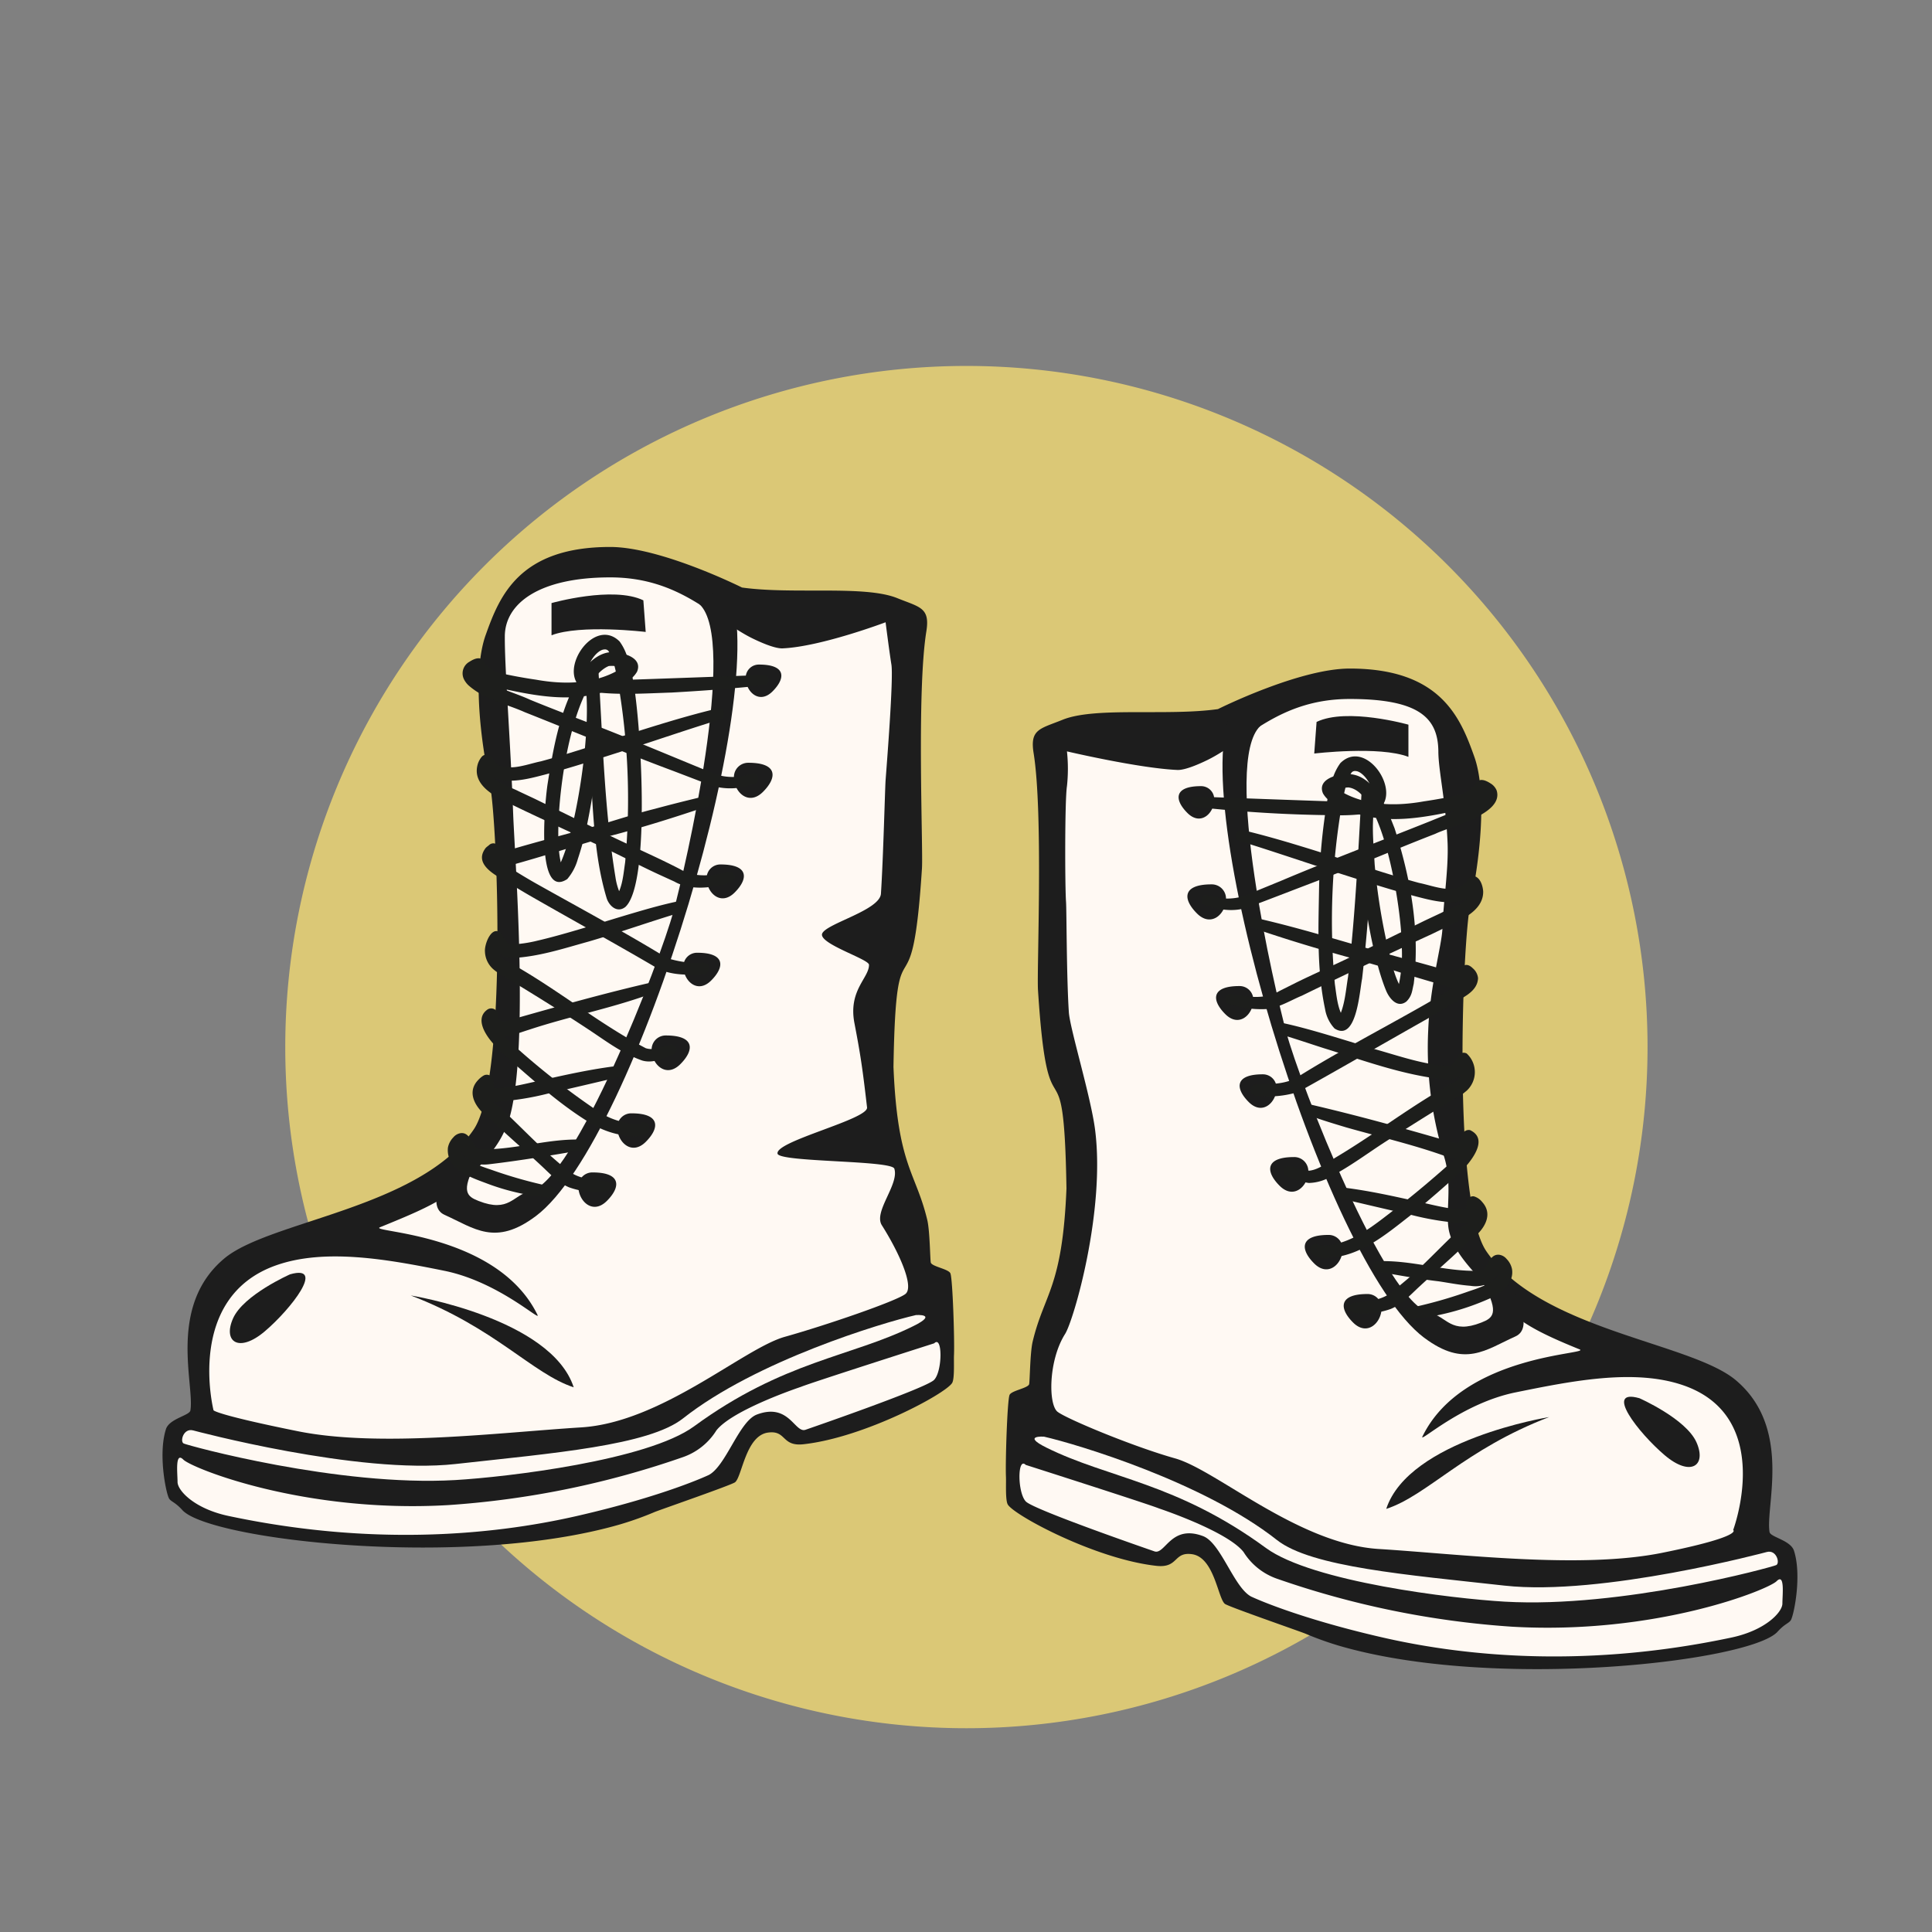 <svg xmlns="http://www.w3.org/2000/svg" xmlns:xlink="http://www.w3.org/1999/xlink" width="360" height="360" viewBox="0 0 360 360">
  <rect x="0" y="0" width="360" height="360" fill="#808080" stroke="none"/>
  <defs>
    <clipPath id="clip-path">
      <rect id="Rechteck_996" data-name="Rechteck 996" width="360" height="360" fill="none"/>
    </clipPath>
    <clipPath id="clip-path-2">
      <rect id="Rechteck_1071" data-name="Rechteck 1071" width="304.637" height="253.84" fill="none"/>
    </clipPath>
  </defs>
  <g id="Gruppe_30084" data-name="Gruppe 30084" transform="translate(-240 -7086)">
    <g id="Gruppe_30085" data-name="Gruppe 30085" transform="translate(270.285 7154.188)">
      <g id="Gruppe_30043" data-name="Gruppe 30043">
        <g id="Gruppe_30042" data-name="Gruppe 30042" clip-path="url(#clip-path-2)">
          <path id="Pfad_9816" data-name="Pfad 9816" d="M17.632,126.92A126.92,126.92,0,1,1,144.553,253.84,126.921,126.921,0,0,1,17.632,126.92" transform="translate(5.238 0)" fill="#dbc876"/>
        </g>
      </g>
      <g id="Gruppe_30045" data-name="Gruppe 30045">
        <g id="Gruppe_30044" data-name="Gruppe 30044" clip-path="url(#clip-path-2)">
          <path id="Pfad_9817" data-name="Pfad 9817" d="M208.44,59.9c-2.56-7.19-6.2-16.429-23.208-16.429-9.447,0-24.562,7.557-24.562,7.557-9.535,1.336-22.851-.481-28.938,1.982-4.184,1.694-6.135,1.728-5.411,6.2,1.825,11.277.577,40.424.818,44.173,1.925,29.955,4.814,6.973,5.306,36.98-.763,18.572-4.144,19.493-6.3,28.523-.5,2.109-.519,7.587-.664,7.959-.288.742-3.337,1.176-3.647,1.991-.428,1.123-.79,12.605-.664,15.25.051,1.053-.134,4.314.332,5.14,1.106,1.965,16.266,10.168,27.694,11.44,4.162.464,3.147-2.654,6.64-2.17,4.149.575,4.833,8.237,6.129,9.256.647.51,13.481,4.956,14.926,5.519a59.775,59.775,0,0,0,6.467,2.322c28.95,8.4,76.534,2.924,81.59-2.653,1.485-1.64,2.232-1.553,2.558-2.32.621-1.464,1.922-8.347.5-12.77-.628-1.959-4.388-2.525-4.552-3.478-.818-4.743,4.286-19.394-6.279-28.29-8.46-7.122-36.408-9.276-46.5-24.046-6.3-9.225-4.493-57.731-2.955-64.787S211,67.09,208.44,59.9" transform="translate(35.991 12.916)" fill="#1d1d1d"/>
          <path id="Pfad_9818" data-name="Pfad 9818" d="M199.8,57.67c-.045-6.111-3.282-9.828-16.507-9.828s-19.382,7.851-26.45,11.337c-1.423.7-4.2,1.952-5.667,1.889-7.141-.306-20.581-3.461-20.581-3.461a30.561,30.561,0,0,1,0,6.48c-.416,2.606-.38,18.742-.172,21.571.114,1.585.084,13.826.523,20.545.2,3.079,4.107,15.751,4.894,21.944,1.924,15.114-3.985,35.477-5.593,38.014-3.118,4.92-3.148,13.162-1.4,14.508s14.16,6.506,21.89,8.676,22.948,15.957,37.976,16.886,37.515,3.794,52.787.712,13.233-4.249,13.233-4.249,7.823-20.878-9.107-26.9c-9.186-3.265-21.041-.856-31.439,1.254-10.043,2.04-18,9.547-17.359,8.235,7.517-15.438,31.619-15.3,29.279-16.251-10.757-4.367-13.066-6.277-18.913-13.483-1.3-1.607-4.357-4.554-5.334-8.259-.924-3.5.741-8.857-1.055-14.367a68.8,68.8,0,0,1-2.894-23.393c.327-8.325,2.527-15.775,2.64-18.838.2-5.389,1.165-11.167.966-16.026-.314-7.622-1.691-13.37-1.719-17" transform="translate(37.933 14.214)" fill="#fff9f3"/>
          <path id="Pfad_9819" data-name="Pfad 9819" d="M261.725,175.308s-30.788,8.278-48.884,6.265-36.009-3.445-42.411-8.5c-13.639-10.766-37.185-17.838-43.411-19.259,0,0-4.216-.279.446,2.035,11.635,5.777,24.206,6.476,40.906,18.7,8.671,6.348,34.85,9.449,44.47,10.01,21.847,1.274,49.915-6.45,50.64-6.814s.045-2.906-1.756-2.436" transform="translate(37.217 45.694)" fill="#fff9f3"/>
          <path id="Pfad_9820" data-name="Pfad 9820" d="M206.153,151s-26.14,4.219-30.361,17.114c7.68-2.509,14.613-11.094,30.361-17.114" transform="translate(52.227 44.861)" fill="#1d1d1d"/>
          <path id="Pfad_9821" data-name="Pfad 9821" d="M212.809,148.351s8.689,3.826,10.641,8.22-1.114,6.5-5.943,2.387-11.385-12.491-4.7-10.606" transform="translate(62.378 43.993)" fill="#1d1d1d"/>
          <path id="Pfad_9822" data-name="Pfad 9822" d="M189.857,166.583c-18.939-14.2-45.153-101.735-35.526-117.757l5.011,3.734c-7.2,6.64,2.625,48.957,4.817,57.117,2.6,9.678,18.482,50.408,26.731,52.24,3.23.717,3.9,4.072,9.6,1.834,2.106-.828,3.433-1.667.446-7.172l3.838-.911,2.071,3.109s3.448,6.013,0,7.557c-5.528,2.476-9.427,5.915-16.984.246" transform="translate(45.239 14.506)" fill="#1d1d1d"/>
          <path id="Pfad_9823" data-name="Pfad 9823" d="M150.108,60.366a2.448,2.448,0,0,1,2.5,2.5c0,2.5-2.5,5-5,2.5s-2.5-5,2.5-5" transform="translate(43.366 17.934)" fill="#1d1d1d"/>
          <path id="Pfad_9824" data-name="Pfad 9824" d="M151.716,74.475a2.652,2.652,0,0,1,2.707,2.708c0,2.708-2.707,5.417-5.415,2.708s-2.708-5.417,2.708-5.417" transform="translate(43.741 22.126)" fill="#1d1d1d"/>
          <path id="Pfad_9825" data-name="Pfad 9825" d="M155.678,89.083a2.56,2.56,0,0,1,2.614,2.614c0,2.615-2.614,5.229-5.227,2.615s-2.615-5.229,2.614-5.229" transform="translate(44.964 26.466)" fill="#1d1d1d"/>
          <path id="Pfad_9826" data-name="Pfad 9826" d="M159.02,101.763a2.533,2.533,0,0,1,2.586,2.586c0,2.585-2.586,5.172-5.173,2.585s-2.585-5.172,2.586-5.172" transform="translate(45.971 30.233)" fill="#1d1d1d"/>
          <path id="Pfad_9827" data-name="Pfad 9827" d="M163.552,113.649a2.619,2.619,0,0,1,2.675,2.675c0,2.675-2.675,5.349-5.349,2.675s-2.675-5.349,2.675-5.349" transform="translate(47.274 33.764)" fill="#1d1d1d"/>
          <path id="Pfad_9828" data-name="Pfad 9828" d="M168.491,124.835a2.6,2.6,0,0,1,2.655,2.655c0,2.655-2.655,5.31-5.31,2.655s-2.655-5.31,2.655-5.31" transform="translate(48.75 37.088)" fill="#1d1d1d"/>
          <path id="Pfad_9829" data-name="Pfad 9829" d="M174.082,133.324a2.6,2.6,0,0,1,2.654,2.654c0,2.655-2.654,5.309-5.308,2.655s-2.655-5.309,2.654-5.309" transform="translate(50.412 39.61)" fill="#1d1d1d"/>
          <path id="Pfad_9830" data-name="Pfad 9830" d="M153.8,97.223c3.1.553,6.166,1.1,9.015-.582l2.992-1.5c4-1.975,8.116-3.7,12.088-5.734l12.012-5.887,3.027-1.422c1.7-.9,6.354-2.241,5.033-4.733l2.127-.376c-2.271,4.663-8.106,3.033-11.959,2.033-3.743-.969-7.39-2.122-11.034-3.27-2.715-.851-8.178-2.631-10.876-3.533-3.615-1.183-7.22-2.387-10.842-3.488a1.058,1.058,0,0,1,.551-2.042c3.738.89,7.418,1.951,11.072,3.07,7.06,2.135,14.705,4.85,21.781,6.764,2.889.58,6.915,2.4,8.964-.38a1.192,1.192,0,0,1,1.455-.847c1.051.393,1.442,1.785,1.528,2.765.095,3-2.848,4.72-5.074,5.789-.926.471-3.533,1.742-4.507,2.214-7.173,3.284-17.218,8.052-24.2,11.473-1.972.805-4.349,2.285-6.585,2.493a19.53,19.53,0,0,1-7-.935.963.963,0,0,1,.438-1.876" transform="translate(45.348 19.806)" fill="#1d1e1c"/>
          <path id="Pfad_9831" data-name="Pfad 9831" d="M162.705,121.1a14.611,14.611,0,0,0,3.549.831c1.881-.2,3.592-1.68,5.258-2.662,7.269-4.36,13.992-9.595,21.44-13.68,1.659-.781,2.109-2.073,1.093-3.6l2.088-.192a8.149,8.149,0,0,1-1.572,2.206,3.244,3.244,0,0,1-2.389.956l-.639-.016c-7.784-.8-15.074-3.532-22.47-5.807-2.911-.934-5.808-1.929-8.688-2.756a1.058,1.058,0,0,1,.5-2.052c5.274,1.06,12.508,3.466,17.712,4.99,4.452,1.252,8.971,2.852,13.556,3.11l.249.01c.01-.012.013,0,.031-.006a3.922,3.922,0,0,0,1.494-1.784,1.222,1.222,0,0,1,1.669-.554,4.715,4.715,0,0,1,.005,6.93l-.652.532-.678.423c-4.178,2.462-8.268,5.074-12.39,7.668-3.836,2.33-7.345,5.116-11.33,7.221a8.373,8.373,0,0,1-4.387,1.353,13.906,13.906,0,0,1-4.131-1.323.966.966,0,0,1,.677-1.8" transform="translate(47.423 28.02)" fill="#1d1e1c"/>
          <path id="Pfad_9832" data-name="Pfad 9832" d="M171.982,139.465c2.432-.184,4.93-.415,6.8-1.843,1.163-.978,2.422-1.991,3.572-2.987,3.223-2.856,6.151-6.07,9.343-8.975,1.154-.782,3.69-2.4,1.777-3.651l1.865-.959c-.117.985.009,2.677-1.149,3.313a2.853,2.853,0,0,1-1.425.355,52.188,52.188,0,0,1-10.208-1.589c-3.8-.842-9.15-2.119-12.98-3.011a1.059,1.059,0,0,1,.361-2.083c4.456.55,8.84,1.5,13.2,2.477,3.187.662,6.34,1.582,9.552,1.694.21.01.346-.065.191.013a.73.73,0,0,0-.191.206c-.014.044-.008.018-.005.009.092-.4.1-1.074.174-1.69a1.218,1.218,0,0,1,1.341-1.079,3.047,3.047,0,0,1,1.549,1.045c2.659,2.918-.8,6.269-2.284,7.111-3.03,3.012-6.284,5.764-9.421,8.676-1.652,1.516-3.2,3.288-5.347,4.164a14.919,14.919,0,0,1-6.821.726.965.965,0,0,1,.1-1.924" transform="translate(50.139 35.065)" fill="#1d1e1c"/>
          <path id="Pfad_9833" data-name="Pfad 9833" d="M174.683,128.9c6.37-.3,12.514,1.942,18.836,1.777,1.931.057,1.776-3.192,3.916-2.99a2.2,2.2,0,0,1,1.388.8,3.709,3.709,0,0,1,1,1.924c.393,2.724-2.222,4.6-4.347,5.507a46.725,46.725,0,0,1-14.494,3.784,1.059,1.059,0,0,1-.211-2.1,85.088,85.088,0,0,0,11.01-3.109c1.476-.5,7.009-2.186,5.214-4.295-.07-.089-.07-.045-.095-.086,0,0-.019-.022,0-.006a.282.282,0,0,0,.073.048.872.872,0,0,0,.861-.147c.022.013.042-.053-.006.045a6.438,6.438,0,0,1-2.065,2.8,5.656,5.656,0,0,1-3.676.623c-2.052-.158-3.977-.545-5.926-.837-3.8-.437-7.836-1.215-11.519-1.826a.965.965,0,0,1,.043-1.913" transform="translate(51.641 37.931)" fill="#1d1e1c"/>
          <path id="Pfad_9834" data-name="Pfad 9834" d="M164.754,106.009c8.833,2.04,17.62,4.458,26.343,7,.734.223,1.913.572,2.248-.259a3.489,3.489,0,0,0,.227-.855,1.257,1.257,0,0,1,1.475-.988c3.672,1.711.049,5.989-1.711,7.763-3.074,2.808-6.261,5.574-9.49,8.205-4.421,3.445-9.221,7.531-15.135,7.824a4.543,4.543,0,0,1-2.908-.589,1.1,1.1,0,0,1,0-1.863,1.058,1.058,0,0,1,1.448.375c-.158-.235-.125-.16-.163-.206,0-.009-.023-.018-.008-.016l.087.021c5.928.105,10.483-4.287,15.019-7.627,3.059-2.4,6.1-4.989,9.014-7.575a10.587,10.587,0,0,0,1.49-1.573,5.674,5.674,0,0,0,1.3-2.4c-.038-.11.005.125.091.148l2.116-1.061c-.161,3.391-3.3,4.459-6.044,3.323-5.923-2.1-12.088-3.524-18.135-5.243-2.632-.785-5.236-1.58-7.856-2.571a.964.964,0,0,1,.594-1.833" transform="translate(48.586 31.484)" fill="#1d1e1c"/>
          <path id="Pfad_9835" data-name="Pfad 9835" d="M157.176,79.274c9.421,2.113,18.716,5.186,28.039,7.663,3.117.842,6.231,1.7,9.324,2.633l-1.095.139,2.507-1.414.131-.074c.639-.38,1.271.026,1.724.473a2.789,2.789,0,0,1,.973,1.835c-.105,2.68-3.195,3.732-5.02,4.911-.805.537-2.944,1.82-3.815,2.317-7.028,3.96-17.674,10.093-24.68,13.984a18.644,18.644,0,0,1-7.884.678,1.057,1.057,0,0,1,.113-2.109c2.564-.016,5.349.018,7.558-1.287,7.024-4.439,16.35-9.317,23.632-13.472.876-.489,3.007-1.743,3.817-2.272,1.134-.623,3.2-1.784,3.664-2.576.045.195-.048.026-.285-.141l1.432.044-2.452,1.507a1.336,1.336,0,0,1-1.093.139c-3.116-.853-6.209-1.78-9.3-2.723-6.054-1.935-12.526-3.545-18.6-5.421-3.09-.939-6.162-1.944-9.222-2.985a.965.965,0,0,1,.532-1.851" transform="translate(46.347 23.544)" fill="#1d1e1c"/>
          <path id="Pfad_9836" data-name="Pfad 9836" d="M150.59,81.226a10.345,10.345,0,0,0,6.6.119l6.84-2.807c9.178-3.883,18.51-7.4,27.763-11.1,2.291-.937,4.66-1.863,6.886-2.808a7.912,7.912,0,0,0,3.033-2.152c.047-.057-.01-.019.014,0-.032.04.019.135.014.175a.081.081,0,0,0,.039.061,3.055,3.055,0,0,0-.7-.353l1.633-.61a7.893,7.893,0,0,1-4.4,3.339c-7.061,1.563-14.987,3.318-22,.193-1.521-.7-3.427-1.315-4.423-3.052-.991-2.344,1.852-3.341,3.592-3.529,5.631-.882,8.131,5.95,9.75,10.038,3.005,9.348,4.772,19.175,3.566,28.989-.3,1.187-.279,2.225-1.37,3.291-1.785,1.361-3.289-.8-3.8-2.095-3.332-8.061-6.794-30.174-3.348-38.1a1.057,1.057,0,0,1,1.917.891c-1.536,4.279-.924,9.2-.678,13.708a115.336,115.336,0,0,0,2.13,14.051c.8,3.151,1.324,6.724,3.03,9.429,0,.008-.009-.036-.256-.1a.887.887,0,0,0-.671.162c-.14.149.016-.026.067-.214a27.11,27.11,0,0,0,.728-8.384c.045-5.788-3.238-28.519-9.944-29.249a7.518,7.518,0,0,0-2.179.454c-.484.215-.22.227-.17-.128a.494.494,0,0,0-.03-.3,3,3,0,0,0,.248.237c4.775,3.177,10.695,3.327,16.251,2.328,2.322-.337,4.671-.772,6.949-1.288a5.74,5.74,0,0,0,2.69-1.994c.607-1.18,1.867-.634,2.755-.054a2.758,2.758,0,0,1,1.135,1.309c1.379,4.421-8.547,6.664-11.446,8.086-4.649,1.8-9.246,3.719-13.862,5.592s-9.294,3.61-13.944,5.406l-7.059,2.7a10.25,10.25,0,0,1-4.114.458,13.923,13.923,0,0,1-3.947-.907.963.963,0,1,1,.721-1.786" transform="translate(44.343 17.418)" fill="#1d1e1c"/>
          <path id="Pfad_9837" data-name="Pfad 9837" d="M148.785,63.574c5.731.211,20.235.747,25.763.916a29.767,29.767,0,0,0,6.082-.292,1.054,1.054,0,0,0,.78-.619c.643-1.4-1.451-4.7-3-4.758a.842.842,0,0,0-.743.258c-.982,1.488-1.344,3.628-1.733,5.469a127.456,127.456,0,0,0-1.4,33.941c.31,2.1.483,4.557,1.588,6.279a.768.768,0,0,0-.568-.108.545.545,0,0,0-.307.136c1.158-2.289,1.324-5.087,1.746-7.628,1.337-11.3,1.874-22.805,2.511-34.243a1.057,1.057,0,0,1,2.113.057,303.22,303.22,0,0,1-2.005,34.535c-.479,2.379-1.035,11.868-5.129,9.278a6.921,6.921,0,0,1-1.765-3.6c-1.528-7.2-1.261-14.579-1.136-21.827a110.972,110.972,0,0,1,1.59-17.36c.545-2.314.878-4.607,2.4-6.679,5.156-5.107,12.647,7.112,5.767,9.3a37.574,37.574,0,0,1-6.8.422A250.126,250.126,0,0,1,148.646,65.5a.964.964,0,0,1,.139-1.921" transform="translate(43.91 16.665)" fill="#1d1e1c"/>
          <path id="Pfad_9838" data-name="Pfad 9838" d="M183,51.9s-11.44-3.239-17.113-.512l-.437,5.891s12.134-1.457,17.55.62Z" transform="translate(49.154 14.943)" fill="#1d1d1d"/>
          <path id="Pfad_9839" data-name="Pfad 9839" d="M166.347,182.492s8.051,3.845,24.483,7.606,38.8,5.542,64.935,0c6.388-1.355,9.5-4.751,9.5-6.335s.5-5.749-1.082-4.165-22.489,10.054-49.413,8.47a166.621,166.621,0,0,1-43.767-8.964,11.977,11.977,0,0,1-6.143-4.942c-3.034-3.89-15.742-8.117-15.742-8.117-2.052-.838-24.847-8.119-24.847-8.119-1.584-1.584-1.547,5.247.036,6.831s23.973,9.29,23.973,9.29c1.992.623,3.046-5.092,9.028-2.85,3.348,1.256,5.777,9.68,9.036,11.3" transform="translate(36.574 46.848)" fill="#fff9f3"/>
          <path id="Pfad_9840" data-name="Pfad 9840" d="M60.206,42.434c2.56-7.188,6.2-16.429,23.208-16.429,9.447,0,24.562,7.557,24.562,7.557,9.535,1.337,22.851-.481,28.938,1.982,4.184,1.694,6.135,1.728,5.411,6.2-1.825,11.277-.577,40.423-.818,44.171-1.925,29.955-4.814,6.973-5.306,36.98.763,18.572,4.144,19.491,6.3,28.523.5,2.109.519,7.587.664,7.959.288.742,3.337,1.176,3.647,1.991.428,1.123.79,12.605.664,15.25-.051,1.053.134,4.314-.332,5.14-1.106,1.965-16.266,10.168-27.694,11.44-4.162.464-3.147-2.654-6.64-2.17-4.149.575-4.833,8.237-6.129,9.256-.647.51-13.481,4.956-14.926,5.519a59.775,59.775,0,0,1-6.467,2.322c-28.95,8.4-76.534,2.924-81.59-2.653-1.485-1.64-2.232-1.553-2.558-2.321-.621-1.464-1.922-8.347-.5-12.77.629-1.959,4.389-2.525,4.553-3.477.818-4.743-4.286-19.394,6.279-28.29,8.46-7.122,36.408-9.275,46.5-24.045,6.3-9.225,4.493-57.731,2.955-64.787s-3.28-20.165-.72-27.353" transform="translate(0 7.726)" fill="#1d1d1d"/>
          <path id="Pfad_9841" data-name="Pfad 9841" d="M61.786,41.328c.045-6.111,6.406-10.953,19.632-10.953s19.382,7.851,26.452,11.337c1.422.7,4.195,1.952,5.667,1.889,7.139-.306,19.2-4.862,19.2-4.862s.667,5.275,1.083,7.881-.877,18.742-1.083,21.571c-.115,1.585-.427,14.4-.866,21.117-.2,3.079-9.986,5.5-10.925,7.382s8.689,4.788,8.7,5.873c.025,2.452-3.89,4.74-2.714,10.871s1.518,8.545,2.352,15.708c.258,2.222-17.185,6.3-16.679,8.618.353,1.615,21.254,1.206,21.761,2.794.938,2.938-3.933,8.007-2.324,10.544,3.118,4.921,6.13,11.468,4.379,12.813s-14.716,5.8-22.445,7.968S91.025,187.833,76,188.763s-37.515,3.794-52.786.712-15.705-3.9-15.705-3.9S2.187,164.6,19.117,158.581c9.186-3.266,21.009-1.108,31.407,1,10.045,2.04,18,9.547,17.359,8.235-7.515-15.438-31.688-15.4-29.349-16.352,10.757-4.366,14.312-6.083,20.159-13.29a18.74,18.74,0,0,0,4.082-7.513c3.528-13.378.856-48.3.566-56.22-.507-13.844-1.6-27.174-1.554-33.116" transform="translate(1.995 9.024)" fill="#fff9f3"/>
          <path id="Pfad_9842" data-name="Pfad 9842" d="M4.858,157.841s30.787,8.278,48.882,6.265,36.01-3.445,42.412-8.5c13.639-10.766,37.185-17.838,43.411-19.259,0,0,4.216-.279-.446,2.035-11.635,5.777-24.206,6.476-40.906,18.7-8.671,6.348-34.85,9.449-44.471,10.01-21.847,1.274-49.913-6.45-50.639-6.814s-.045-2.906,1.756-2.436" transform="translate(0.837 40.505)" fill="#fff9f3"/>
          <path id="Pfad_9843" data-name="Pfad 9843" d="M35.662,133.532s26.14,4.219,30.361,17.114c-7.68-2.509-14.613-11.094-30.361-17.114" transform="translate(10.595 39.671)" fill="#1d1d1d"/>
          <path id="Pfad_9844" data-name="Pfad 9844" d="M20.908,130.552s-8.689,3.826-10.641,8.22,1.115,6.5,5.943,2.387,11.386-12.491,4.7-10.606" transform="translate(2.873 38.705)" fill="#1d1d1d"/>
          <path id="Pfad_9845" data-name="Pfad 9845" d="M57.854,149.115C76.793,134.91,103.007,47.38,93.38,31.358L88.37,35.092c7.2,6.64-2.625,48.957-4.817,57.118-2.6,9.678-18.482,50.408-26.73,52.24-3.23.717-3.9,4.072-9.6,1.834-2.106-.828-3.433-1.667-.446-7.172l-3.838-.911-2.071,3.109s-3.448,6.013,0,7.557c5.528,2.476,9.427,5.915,16.984.246" transform="translate(11.687 9.316)" fill="#1d1d1d"/>
          <path id="Pfad_9846" data-name="Pfad 9846" d="M86.275,42.9a2.448,2.448,0,0,0-2.5,2.5c0,2.5,2.5,5,5,2.5s2.5-5-2.5-5" transform="translate(24.889 12.745)" fill="#1d1d1d"/>
          <path id="Pfad_9847" data-name="Pfad 9847" d="M84.793,57.008a2.653,2.653,0,0,0-2.708,2.708c0,2.708,2.708,5.417,5.417,2.708s2.708-5.417-2.708-5.417" transform="translate(24.387 16.937)" fill="#1d1d1d"/>
          <path id="Pfad_9848" data-name="Pfad 9848" d="M80.774,71.615a2.56,2.56,0,0,0-2.614,2.614c0,2.615,2.614,5.229,5.227,2.615S86,71.615,80.774,71.615" transform="translate(23.221 21.276)" fill="#1d1d1d"/>
          <path id="Pfad_9849" data-name="Pfad 9849" d="M77.414,84.3a2.533,2.533,0,0,0-2.586,2.586c0,2.585,2.586,5.172,5.173,2.585S82.586,84.3,77.414,84.3" transform="translate(22.231 25.043)" fill="#1d1d1d"/>
          <path id="Pfad_9850" data-name="Pfad 9850" d="M72.937,96.182a2.619,2.619,0,0,0-2.675,2.673c0,2.676,2.675,5.351,5.349,2.676s2.675-5.349-2.675-5.349" transform="translate(20.874 28.575)" fill="#1d1d1d"/>
          <path id="Pfad_9851" data-name="Pfad 9851" d="M67.986,107.367a2.6,2.6,0,0,0-2.655,2.655c0,2.655,2.655,5.31,5.31,2.655s2.655-5.31-2.655-5.31" transform="translate(19.409 31.898)" fill="#1d1d1d"/>
          <path id="Pfad_9852" data-name="Pfad 9852" d="M62.393,115.857a2.6,2.6,0,0,0-2.654,2.654c0,2.655,2.654,5.309,5.309,2.655s2.655-5.309-2.655-5.309" transform="translate(17.748 34.42)" fill="#1d1d1d"/>
          <path id="Pfad_9853" data-name="Pfad 9853" d="M92.515,81.632c-3.149.959-7.419,1.638-10.543-.166l-3.046-1.392c-4.052-1.873-7.985-4-12.064-5.814-2.239-1.048-13.19-6.118-15.149-7.126-2.935-1.388-7.7-3.581-6.331-7.724a4.1,4.1,0,0,1,.645-1.147,1.2,1.2,0,0,1,2.1.415c2.048,2.785,6.079.961,8.966.381,3.631-.975,7.257-2.13,10.877-3.295,2.7-.892,8.179-2.641,10.9-3.47,3.653-1.119,7.332-2.18,11.072-3.07a1.057,1.057,0,0,1,.551,2.04c-3.623,1.1-7.227,2.3-10.844,3.489-2.707.911-8.154,2.676-10.876,3.533-3.645,1.148-7.29,2.3-11.033,3.27-3.854,1-9.692,2.628-11.96-2.033l2.129.376c-1.332,2.484,3.35,3.843,5.033,4.733l3.027,1.42,12.012,5.889c4.942,2.5,10.159,4.675,15.08,7.23,2.854,1.685,5.933,1.132,9.034.578a.964.964,0,0,1,.419,1.879" transform="translate(13.411 14.616)" fill="#1d1e1c"/>
          <path id="Pfad_9854" data-name="Pfad 9854" d="M81.427,105.44c-1.76.752-3.839,1.752-5.838,1.145-3.576-1.272-6.447-3.42-9.535-5.483-5.531-3.666-11.189-7.178-16.865-10.582a8.681,8.681,0,0,1-1.331-.953,4.565,4.565,0,0,1-1.538-3.283c-.118-1.541,1.454-5.332,3.188-3.142.4.728.9,1.606,1.551,1.838a24.842,24.842,0,0,0,5.057-.724c5.095-1.171,12.408-3.535,17.511-5.044,2.938-.866,5.881-1.712,8.947-2.343a1.058,1.058,0,0,1,.483,2.059c-5.8,1.713-11.587,3.8-17.428,5.5-4.7,1.3-9.379,2.861-14.347,3.073-1.956.121-3.23-1.748-3.961-3.164l2.088.192a2.142,2.142,0,0,0,.624,3.339c9.086,4.865,17.142,11.661,26.243,16.426,1.5.49,2.977-.262,4.475-.659a.964.964,0,0,1,.676,1.8" transform="translate(13.759 22.831)" fill="#1d1e1c"/>
          <path id="Pfad_9855" data-name="Pfad 9855" d="M69.386,123.922a14.939,14.939,0,0,1-6.821-.726c-2.142-.877-3.693-2.647-5.344-4.164-2.808-2.629-7.291-6.443-9.212-8.509-2.339-1.435-4.915-4.668-2.494-7.278a4.558,4.558,0,0,1,1.032-.868,1.225,1.225,0,0,1,1.856.9c.074.616.084,1.3.176,1.7,0,.009.006.035-.006-.01a.735.735,0,0,0-.192-.2c-.154-.078-.018,0,.191-.013,3.212-.112,6.365-1.034,9.553-1.694,4.362-.982,8.748-1.927,13.2-2.477a1.059,1.059,0,0,1,.363,2.083c-3.861.9-9.167,2.165-12.983,3.011A52.174,52.174,0,0,1,48.5,107.251a2.858,2.858,0,0,1-1.424-.355,2.147,2.147,0,0,1-.975-1.538c-.122-.764-.113-1.232-.174-1.774l1.863.959a2.384,2.384,0,0,0-.414.357c-1.047,1.332,1.2,2.549,2.162,3.275,4.315,3.991,8.291,8.374,12.944,11.981,1.885,1.44,4.411,1.664,6.859,1.846a.964.964,0,0,1,.045,1.921" transform="translate(13.233 29.876)" fill="#1d1e1c"/>
          <path id="Pfad_9856" data-name="Pfad 9856" d="M66.088,113.355c-5.675.981-11.549,1.964-17.351,2.65-3.129.39-4.723-.944-5.742-3.426-.048-.1-.027-.032-.005-.045a.812.812,0,0,0,.933.1c.017-.016,0,.008,0,.008-.025.039-.025-.005-.093.086-1.8,2.108,3.738,3.789,5.213,4.293a84.85,84.85,0,0,0,11.011,3.109,1.059,1.059,0,0,1-.211,2.1,43.37,43.37,0,0,1-11.695-2.684c-2.965-1.109-7.517-2.611-7.146-6.607a3.7,3.7,0,0,1,1-1.924,2.223,2.223,0,0,1,1.389-.8c1.765-.2,2.046,2.2,3.155,2.808a2.789,2.789,0,0,0,1.361.2c6.12-.01,12.063-2.071,18.236-1.794a.966.966,0,0,1-.051,1.926" transform="translate(12.174 32.741)" fill="#1d1e1c"/>
          <path id="Pfad_9857" data-name="Pfad 9857" d="M78.277,90.374C70.55,93.316,62.464,94.81,54.653,97.4c-1,.314-1.972.66-2.952.97-1.79.672-4.415.071-5.14-2.025a4.444,4.444,0,0,1-.319-1.483l2.116,1.061c.086-.022.128-.258.091-.148.23,1.291,1.433,2.618,2.363,3.59a142.6,142.6,0,0,0,16.976,13.383,13.7,13.7,0,0,0,7.57,2.179,1.43,1.43,0,0,0-.171.222,1.057,1.057,0,0,1,1.822,1.073,1.478,1.478,0,0,1-.375.415,4.543,4.543,0,0,1-2.908.589A16.6,16.6,0,0,1,66.467,115c-5.583-3.328-10.291-7.576-15.14-11.793A29.74,29.74,0,0,1,47.8,99.743c-1.284-1.5-3.144-4.379-.979-6.029a1.263,1.263,0,0,1,2.046.706,3.679,3.679,0,0,0,.227.86c.445.99,1.934.337,2.754.093,8.572-2.432,17.171-4.85,25.838-6.832a.965.965,0,0,1,.594,1.833" transform="translate(13.614 26.294)" fill="#1d1e1c"/>
          <path id="Pfad_9858" data-name="Pfad 9858" d="M88.014,63.658C81.99,65.7,75.652,67.705,69.473,69.294c-6.209,1.777-12.352,3.785-18.583,5.491a1.343,1.343,0,0,1-1.093-.139L47.345,73.14l1.433-.044c-.239.167-.331.335-.285.141.479.8,2.52,1.95,3.664,2.575.8.521,2.939,1.786,3.816,2.274,7.61,4.283,17,9.331,24.365,13.875a18.291,18.291,0,0,0,6.824.882,1.057,1.057,0,0,1,.115,2.11c-2.868.2-6.024.3-8.709-1.066-6.558-3.881-17.222-9.774-23.856-13.6-.866-.5-3-1.765-3.813-2.315-2.053-1.187-6.576-3.262-4.459-6.309.2-.349.573-.534.835-.791a1.149,1.149,0,0,1,1.3-.122l.134.077,2.506,1.414L50.119,72.1c6.185-1.865,12.456-3.428,18.659-5.221,2.71-.829,6.584-2.038,9.3-2.7,3.118-.846,6.253-1.627,9.4-2.371a.965.965,0,0,1,.533,1.851" transform="translate(13.633 18.354)" fill="#1d1e1c"/>
          <path id="Pfad_9859" data-name="Pfad 9859" d="M97.622,65.556A12.081,12.081,0,0,1,89.561,66l-7.059-2.7c-9.347-3.481-18.535-7.327-27.807-11-3.579-1.6-7.44-2.3-10.508-5.022a4.079,4.079,0,0,1-.817-1.1,2.476,2.476,0,0,1,1.014-3.274c.905-.581,2.142-1.13,2.756.054a5.727,5.727,0,0,0,2.69,1.994c2.276.516,4.625.951,6.949,1.288,5.552,1,11.483.846,16.25-2.328a2.736,2.736,0,0,0,.248-.237.486.486,0,0,0-.029.3c.056.362.311.34-.171.128a5.631,5.631,0,0,0-2.741-.4c-7.371,3.1-10.538,28.7-9.029,36.084a9.936,9.936,0,0,0,.376,1.494c.052.187.208.363.067.213a.866.866,0,0,0-.926-.058c3.628-6.225,7.207-30.447,4.5-37.154a1.057,1.057,0,0,1,1.9-.925c1.943,4.721,1.428,9.855,1.205,14.792a117.933,117.933,0,0,1-1.982,14.4,56.754,56.754,0,0,1-1.865,7.113,9.688,9.688,0,0,1-1.973,3.736c-6.061,4-4.083-15.2-3.636-17.882,1.143-7.243,2.494-14.708,6.62-21,1.287-1.957,3.807-3.929,6.43-3.287,1.738.189,4.587,1.183,3.592,3.529-.992,1.734-2.9,2.354-4.422,3.052-7.05,3.134-15.009,1.366-22.1-.221A7.925,7.925,0,0,1,44.784,44.3l1.633.608a2.573,2.573,0,0,0-.678.349s-.031.013-.025.005a.292.292,0,0,0,.053-.236c.026-.017-.032-.054.016,0a1.39,1.39,0,0,0,.3.387c2.6,2.257,6.46,3.112,9.618,4.574,4.612,1.885,9.278,3.646,13.922,5.454C76.31,58.079,83.61,61.169,90.3,63.889a10.374,10.374,0,0,0,6.666-.143.963.963,0,0,1,.652,1.809" transform="translate(12.803 12.218)" fill="#1d1e1c"/>
          <path id="Pfad_9860" data-name="Pfad 9860" d="M94.53,48.029c-5.731.607-11.465,1.032-17.221,1.354-5.179.167-10.279.541-15.463-.223-6.878-2.175.608-14.413,5.766-9.3,1.518,2.068,1.852,4.365,2.4,6.679,1.534,7.085,3.523,38.281-1.311,42.786-1.542,1.227-3.034-.21-3.487-1.592-2.44-8.056-2.5-16.651-3.125-24.952q-.463-8.633-.524-17.269a1.058,1.058,0,0,1,2.114-.056c.808,12.84,1.1,25.772,3.178,38.41a11.742,11.742,0,0,0,1.079,3.462c.021.038-.013-.071-.307-.136a.773.773,0,0,0-.569.108c1.106-1.728,1.278-4.182,1.589-6.279a127.455,127.455,0,0,0-1.4-33.941c-.39-1.841-.752-3.987-1.733-5.47a.851.851,0,0,0-.743-.258c-1.551.064-3.65,3.345-3.005,4.759a1.062,1.062,0,0,0,.781.619,29.577,29.577,0,0,0,6.082.292c5.471-.17,20.114-.706,25.763-.916a.964.964,0,0,1,.139,1.921" transform="translate(17.552 11.475)" fill="#1d1e1c"/>
          <path id="Pfad_9861" data-name="Pfad 9861" d="M55.88,34.433s11.44-3.239,17.113-.512l.437,5.891s-12.134-1.457-17.55.62Z" transform="translate(16.602 9.753)" fill="#1d1d1d"/>
          <path id="Pfad_9862" data-name="Pfad 9862" d="M101.093,165.025s-8.051,3.845-24.483,7.606-38.8,5.542-64.935,0c-6.388-1.355-9.5-4.751-9.5-6.335s-.5-5.749,1.08-4.165,22.49,10.054,49.414,8.47a166.633,166.633,0,0,0,43.767-8.964,11.97,11.97,0,0,0,6.142-4.942c3.035-3.89,15.742-8.117,15.742-8.117,2.053-.838,24.848-8.119,24.848-8.119,1.584-1.584,1.547,5.247-.036,6.831s-23.973,9.29-23.973,9.29c-1.994.623-3.046-5.092-9.028-2.85-3.348,1.256-5.777,9.68-9.036,11.3" transform="translate(0.623 41.659)" fill="#fff9f3"/>
        </g>
      </g>
    </g>
  </g>
</svg>
